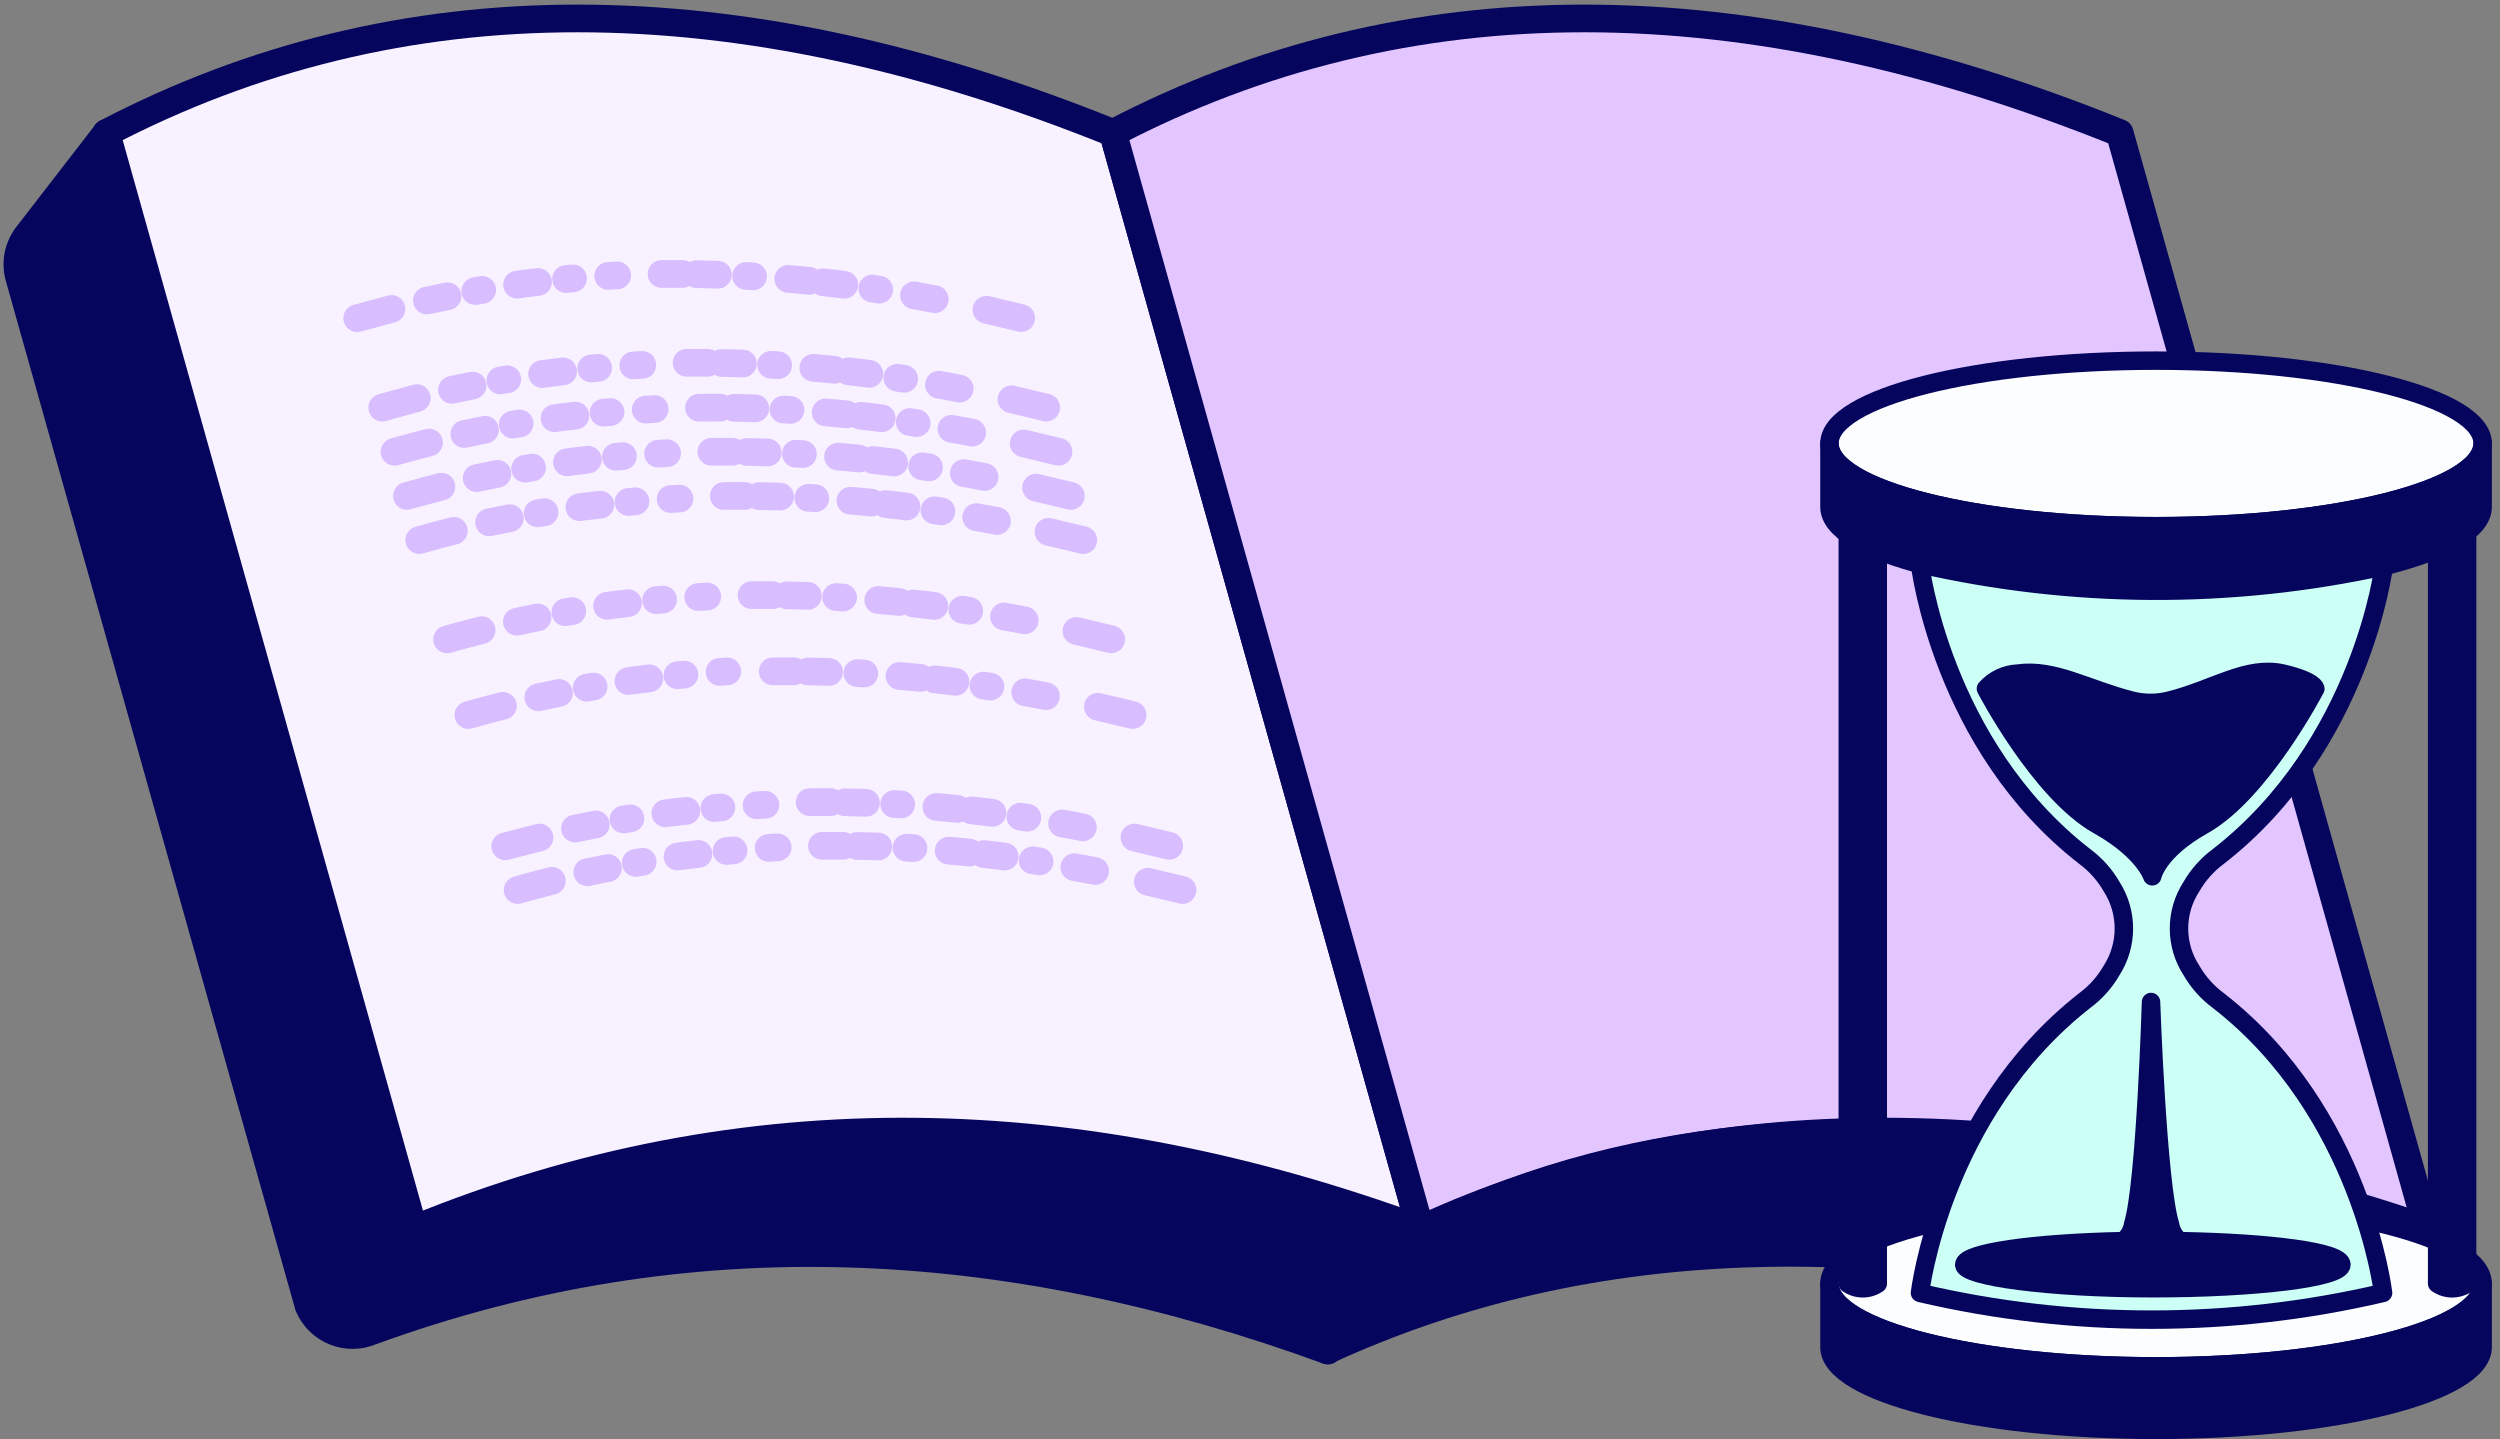 <svg xmlns="http://www.w3.org/2000/svg" width="271" height="156" viewBox="0 0 271 156" fill="none"><rect x="0" y="0" width="271" height="156" fill="#808080" stroke="none"/><path d="M138.789 128.389L143.949 146.402C109.2 133.716 74.631 131.76 40.217 144.317C39.592 144.58 38.921 144.716 38.243 144.72C37.565 144.723 36.893 144.594 36.265 144.338C35.637 144.082 35.066 143.706 34.585 143.23C34.103 142.754 33.72 142.188 33.458 141.564L2.062 29.99C1.851 29.209 1.828 28.39 1.994 27.599C2.16 26.807 2.51 26.066 3.017 25.435L11.53 14.422" fill="#05055D"></path><path d="M138.789 128.389L143.949 146.402C109.2 133.716 74.631 131.76 40.217 144.317C39.592 144.58 38.921 144.716 38.243 144.72C37.565 144.723 36.893 144.594 36.265 144.338C35.637 144.082 35.066 143.706 34.585 143.23C34.103 142.754 33.72 142.188 33.458 141.564L2.062 29.99C1.851 29.209 1.828 28.39 1.994 27.599C2.16 26.807 2.51 26.066 3.017 25.435L11.53 14.422" stroke="#05055D" stroke-width="3" stroke-linecap="round" stroke-linejoin="round"></path><path d="M263.101 133.248L255.774 142.744C254.826 143.802 253.588 144.56 252.213 144.926C250.838 145.292 249.386 145.249 248.035 144.802C205.856 131.679 171.829 133.532 143.865 146.372L138.705 128.359" fill="#05055D"></path><path d="M263.101 133.248L255.774 142.744C254.826 143.802 253.588 144.56 252.213 144.926C250.838 145.292 249.386 145.249 248.035 144.802C205.856 131.679 171.829 133.532 143.865 146.372L138.705 128.359" stroke="#05055D" stroke-width="3" stroke-linecap="round" stroke-linejoin="round"></path><path d="M153.98 133.246C117.424 119.866 81.024 118.425 44.856 133.246L11.525 14.416C43.274 -2.139 79.648 -2.139 120.649 14.416L153.98 133.246Z" fill="#F8F1FF" stroke="#05055D" stroke-width="3" stroke-linecap="round" stroke-linejoin="round"></path><path d="M153.983 133.246C183.057 119.866 218.632 118.425 263.107 133.246L229.776 14.416C188.775 -2.139 152.401 -2.139 120.652 14.416L153.983 133.246Z" fill="#E3C6FF" stroke="#05055D" stroke-width="3" stroke-linecap="round" stroke-linejoin="round"></path><path d="M38.721 34.496L42.436 33.492" stroke="#D8BDFF" stroke-width="3" stroke-linecap="round" stroke-linejoin="round"></path><path d="M46.273 32.579C53.065 31.101 59.968 30.188 66.912 29.852" stroke="#D8BDFF" stroke-width="3" stroke-linecap="round" stroke-linejoin="round" stroke-dasharray="2.29 3.06 0.76 3.82"></path><path d="M71.711 29.699C81.904 29.626 92.078 30.591 102.075 32.581" stroke="#D8BDFF" stroke-width="3" stroke-linecap="round" stroke-linejoin="round" stroke-dasharray="2.29 1.53 2.29 3.06 0.76 3.82"></path><path d="M106.93 33.578L110.696 34.479" stroke="#D8BDFF" stroke-width="3" stroke-linecap="round" stroke-linejoin="round"></path><path d="M41.435 44.185L45.176 43.156" stroke="#D8BDFF" stroke-width="3" stroke-linecap="round" stroke-linejoin="round"></path><path d="M48.988 42.257C55.781 40.787 62.684 39.883 69.626 39.555" stroke="#D8BDFF" stroke-width="3" stroke-linecap="round" stroke-linejoin="round" stroke-dasharray="2.29 3.06 0.76 3.82"></path><path d="M74.424 39.324C84.629 39.252 94.814 40.244 104.813 42.283" stroke="#D8BDFF" stroke-width="3" stroke-linecap="round" stroke-linejoin="round" stroke-dasharray="2.29 1.53 2.29 3.06 0.76 3.82"></path><path d="M109.643 43.281L113.409 44.182" stroke="#D8BDFF" stroke-width="3" stroke-linecap="round" stroke-linejoin="round"></path><path d="M42.766 48.972C44.004 48.612 45.345 48.278 46.506 47.969" stroke="#D8BDFF" stroke-width="3" stroke-linecap="round" stroke-linejoin="round"></path><path d="M50.33 47.046C57.122 45.576 64.026 44.672 70.968 44.344" stroke="#D8BDFF" stroke-width="3" stroke-linecap="round" stroke-linejoin="round" stroke-dasharray="2.29 3.06 0.76 3.82"></path><path d="M75.768 44.194C85.969 44.1 96.153 45.057 106.157 47.05" stroke="#D8BDFF" stroke-width="3" stroke-linecap="round" stroke-linejoin="round" stroke-dasharray="2.29 1.53 2.29 3.06 0.76 3.82"></path><path d="M110.973 48.07L114.739 48.971" stroke="#D8BDFF" stroke-width="3" stroke-linecap="round" stroke-linejoin="round"></path><path d="M44.109 53.761C45.348 53.401 46.689 53.067 47.85 52.758" stroke="#D8BDFF" stroke-width="3" stroke-linecap="round" stroke-linejoin="round"></path><path d="M51.674 51.827C58.466 50.357 65.369 49.453 72.312 49.125" stroke="#D8BDFF" stroke-width="3" stroke-linecap="round" stroke-linejoin="round" stroke-dasharray="2.29 3.06 0.76 3.82"></path><path d="M77.111 48.974C87.314 48.889 97.498 49.854 107.501 51.856" stroke="#D8BDFF" stroke-width="3" stroke-linecap="round" stroke-linejoin="round" stroke-dasharray="2.29 1.53 2.29 3.06 0.76 3.82"></path><path d="M112.316 52.859L116.083 53.76" stroke="#D8BDFF" stroke-width="3" stroke-linecap="round" stroke-linejoin="round"></path><path d="M45.453 58.543C46.691 58.182 48.033 57.848 49.194 57.539" stroke="#D8BDFF" stroke-width="3" stroke-linecap="round" stroke-linejoin="round"></path><path d="M53.018 56.62C59.816 55.206 66.718 54.346 73.656 54.047" stroke="#D8BDFF" stroke-width="3" stroke-linecap="round" stroke-linejoin="round" stroke-dasharray="2.29 3.06 0.76 3.82"></path><path d="M78.455 53.764C88.692 53.671 98.911 54.637 108.948 56.646" stroke="#D8BDFF" stroke-width="3" stroke-linecap="round" stroke-linejoin="round" stroke-dasharray="2.29 1.53 2.29 3.06 0.76 3.82"></path><path d="M113.66 57.648L117.427 58.549" stroke="#D8BDFF" stroke-width="3" stroke-linecap="round" stroke-linejoin="round"></path><path d="M48.465 69.308C49.703 68.948 51.045 68.614 52.206 68.305" stroke="#D8BDFF" stroke-width="3" stroke-linecap="round" stroke-linejoin="round"></path><path d="M56.031 67.392C62.823 65.913 69.726 65.001 76.669 64.664" stroke="#D8BDFF" stroke-width="3" stroke-linecap="round" stroke-linejoin="round" stroke-dasharray="2.29 3.06 0.76 3.82"></path><path d="M81.467 64.512C91.668 64.439 101.851 65.405 111.856 67.394" stroke="#D8BDFF" stroke-width="3" stroke-linecap="round" stroke-linejoin="round" stroke-dasharray="2.29 1.53 2.29 3.06 0.76 3.82"></path><path d="M116.688 68.398L120.454 69.299" stroke="#D8BDFF" stroke-width="3" stroke-linecap="round" stroke-linejoin="round"></path><path d="M50.775 77.511C52.014 77.151 53.355 76.817 54.516 76.508" stroke="#D8BDFF" stroke-width="3" stroke-linecap="round" stroke-linejoin="round"></path><path d="M58.353 75.586C65.094 74.099 71.944 73.161 78.837 72.781" stroke="#D8BDFF" stroke-width="3" stroke-linecap="round" stroke-linejoin="round" stroke-dasharray="2.29 3.06 0.76 3.82"></path><path d="M83.764 72.773C93.947 72.674 104.113 73.622 114.102 75.603" stroke="#D8BDFF" stroke-width="3" stroke-linecap="round" stroke-linejoin="round" stroke-dasharray="2.29 1.53 2.29 3.06 0.76 3.82"></path><path d="M119.008 76.609L122.774 77.51" stroke="#D8BDFF" stroke-width="3" stroke-linecap="round" stroke-linejoin="round"></path><path d="M54.766 91.741L58.48 90.789" stroke="#D8BDFF" stroke-width="3" stroke-linecap="round" stroke-linejoin="round"></path><path d="M62.332 89.815C69.128 88.389 76.031 87.528 82.97 87.242" stroke="#D8BDFF" stroke-width="3" stroke-linecap="round" stroke-linejoin="round" stroke-dasharray="2.29 3.06 0.76 3.82"></path><path d="M87.768 86.95C97.97 86.866 108.154 87.832 118.157 89.832" stroke="#D8BDFF" stroke-width="3" stroke-linecap="round" stroke-linejoin="round" stroke-dasharray="2.29 1.53 2.29 3.06 0.76 3.82"></path><path d="M122.975 90.789L126.741 91.69" stroke="#D8BDFF" stroke-width="3" stroke-linecap="round" stroke-linejoin="round"></path><path d="M56.109 96.48C57.322 96.12 58.689 95.785 59.824 95.477" stroke="#D8BDFF" stroke-width="3" stroke-linecap="round" stroke-linejoin="round"></path><path d="M63.662 94.553C70.457 93.096 77.359 92.193 84.3 91.852" stroke="#D8BDFF" stroke-width="3" stroke-linecap="round" stroke-linejoin="round" stroke-dasharray="2.29 3.06 0.76 3.82"></path><path d="M89.098 91.685C99.291 91.6 109.467 92.566 119.461 94.567" stroke="#D8BDFF" stroke-width="3" stroke-linecap="round" stroke-linejoin="round" stroke-dasharray="2.29 1.53 2.29 3.06 0.76 3.82"></path><path d="M124.422 95.578L128.188 96.479" stroke="#D8BDFF" stroke-width="3" stroke-linecap="round" stroke-linejoin="round"></path><path d="M263.114 133.243C263.114 133.243 200.787 109.775 154.764 133.243H263.114Z" fill="#05055D"></path><path d="M263.114 133.243C263.114 133.243 200.787 109.775 154.764 133.243" stroke="#05055D" stroke-width="3" stroke-linecap="round" stroke-linejoin="round"></path><path d="M269.116 48.065C269.116 53.019 253.266 57.036 233.715 57.036C214.165 57.036 198.314 53.019 198.314 48.065C198.314 43.111 214.165 39.094 233.715 39.094C253.266 39.094 269.116 43.111 269.116 48.065Z" fill="#FCFDFF" stroke="#05055D" stroke-width="2" stroke-linecap="round" stroke-linejoin="round"></path><path d="M269.116 48.07V54.955C269.116 59.908 253.266 63.926 233.715 63.926C214.165 63.926 198.314 59.908 198.314 54.955V48.07C198.314 53.024 214.165 57.041 233.715 57.041C253.266 57.041 269.116 53.024 269.116 48.07Z" fill="#05055D" stroke="#05055D" stroke-width="2" stroke-linecap="round" stroke-linejoin="round"></path><path d="M269.116 139.135C269.116 144.089 253.266 148.106 233.715 148.106C214.165 148.106 198.314 144.089 198.314 139.135C198.314 134.182 214.165 130.164 233.715 130.164C253.266 130.164 269.116 134.182 269.116 139.135Z" fill="#FCFDFF" stroke="#05055D" stroke-width="2" stroke-linecap="round" stroke-linejoin="round"></path><path d="M269.116 139.141V146.025C269.116 150.979 253.266 154.996 233.715 154.996C214.165 154.996 198.314 150.979 198.314 146.025V139.141C198.314 144.094 214.165 148.112 233.715 148.112C253.266 148.112 269.116 144.094 269.116 139.141Z" fill="#05055D" stroke="#05055D" stroke-width="2" stroke-linecap="round" stroke-linejoin="round"></path><path d="M200.299 57.914V139.142C200.776 139.475 201.343 139.653 201.925 139.653C202.506 139.653 203.074 139.475 203.551 139.142V59.572L200.299 57.914Z" fill="#05055D" stroke="#05055D" stroke-width="2" stroke-linecap="round" stroke-linejoin="round"></path><path d="M267.437 57.914V139.142C266.96 139.475 266.393 139.653 265.811 139.653C265.23 139.653 264.663 139.475 264.186 139.142V59.572L267.437 57.914Z" fill="#05055D" stroke="#05055D" stroke-width="2" stroke-linecap="round" stroke-linejoin="round"></path><path d="M258.403 61.383C258.403 61.383 256.027 80.748 240.469 92.84C239.279 93.718 238.285 94.834 237.548 96.116C236.67 97.465 236.203 99.041 236.203 100.651C236.203 102.261 236.67 103.836 237.548 105.185C238.285 106.468 239.279 107.583 240.469 108.461C256.047 120.553 258.325 140.153 258.325 140.153C241.814 144.015 224.636 144.015 208.125 140.153C208.125 140.153 210.403 120.65 225.981 108.461C227.17 107.583 228.165 106.468 228.902 105.185C229.768 103.832 230.228 102.258 230.228 100.651C230.228 99.043 229.768 97.47 228.902 96.116C228.165 94.834 227.17 93.718 225.981 92.84C210.403 80.748 208.125 61.148 208.125 61.148C224.664 64.92 241.829 65 258.403 61.383Z" fill="#CCFFF5" stroke="#05055D" stroke-width="2" stroke-linecap="round" stroke-linejoin="round"></path><path d="M247.481 73.012C243.586 72.115 240.003 74.728 235.174 75.937C233.826 76.278 232.414 76.278 231.066 75.937C226.236 74.709 222.653 72.466 218.759 73.012C218.098 73.036 217.448 73.193 216.849 73.474C216.25 73.756 215.714 74.156 215.273 74.65C215.273 74.65 221.115 85.903 227.463 89.453C232.429 92.241 233.305 94.991 233.305 94.991C233.305 94.991 233.831 92.241 238.816 89.453C245.144 85.903 250.986 74.65 250.986 74.65C250.986 74.65 250.947 73.831 247.481 73.012Z" fill="#05055D" stroke="#05055D" stroke-width="2" stroke-linecap="round" stroke-linejoin="round"></path><path d="M236.287 134.536C235.726 134.09 235.351 133.45 235.235 132.742C233.853 128.256 233.171 108.617 233.171 108.617C233.171 108.617 232.587 128.256 231.224 132.742C231.109 133.455 230.726 134.097 230.153 134.536C220.417 134.731 212.92 135.804 212.92 137.091C212.92 138.378 222.072 139.646 233.366 139.646C244.66 139.646 253.812 138.495 253.812 137.091C253.812 135.687 246.023 134.711 236.287 134.536Z" fill="#05055D" stroke="#05055D" stroke-width="2" stroke-linecap="round" stroke-linejoin="round"></path></svg>